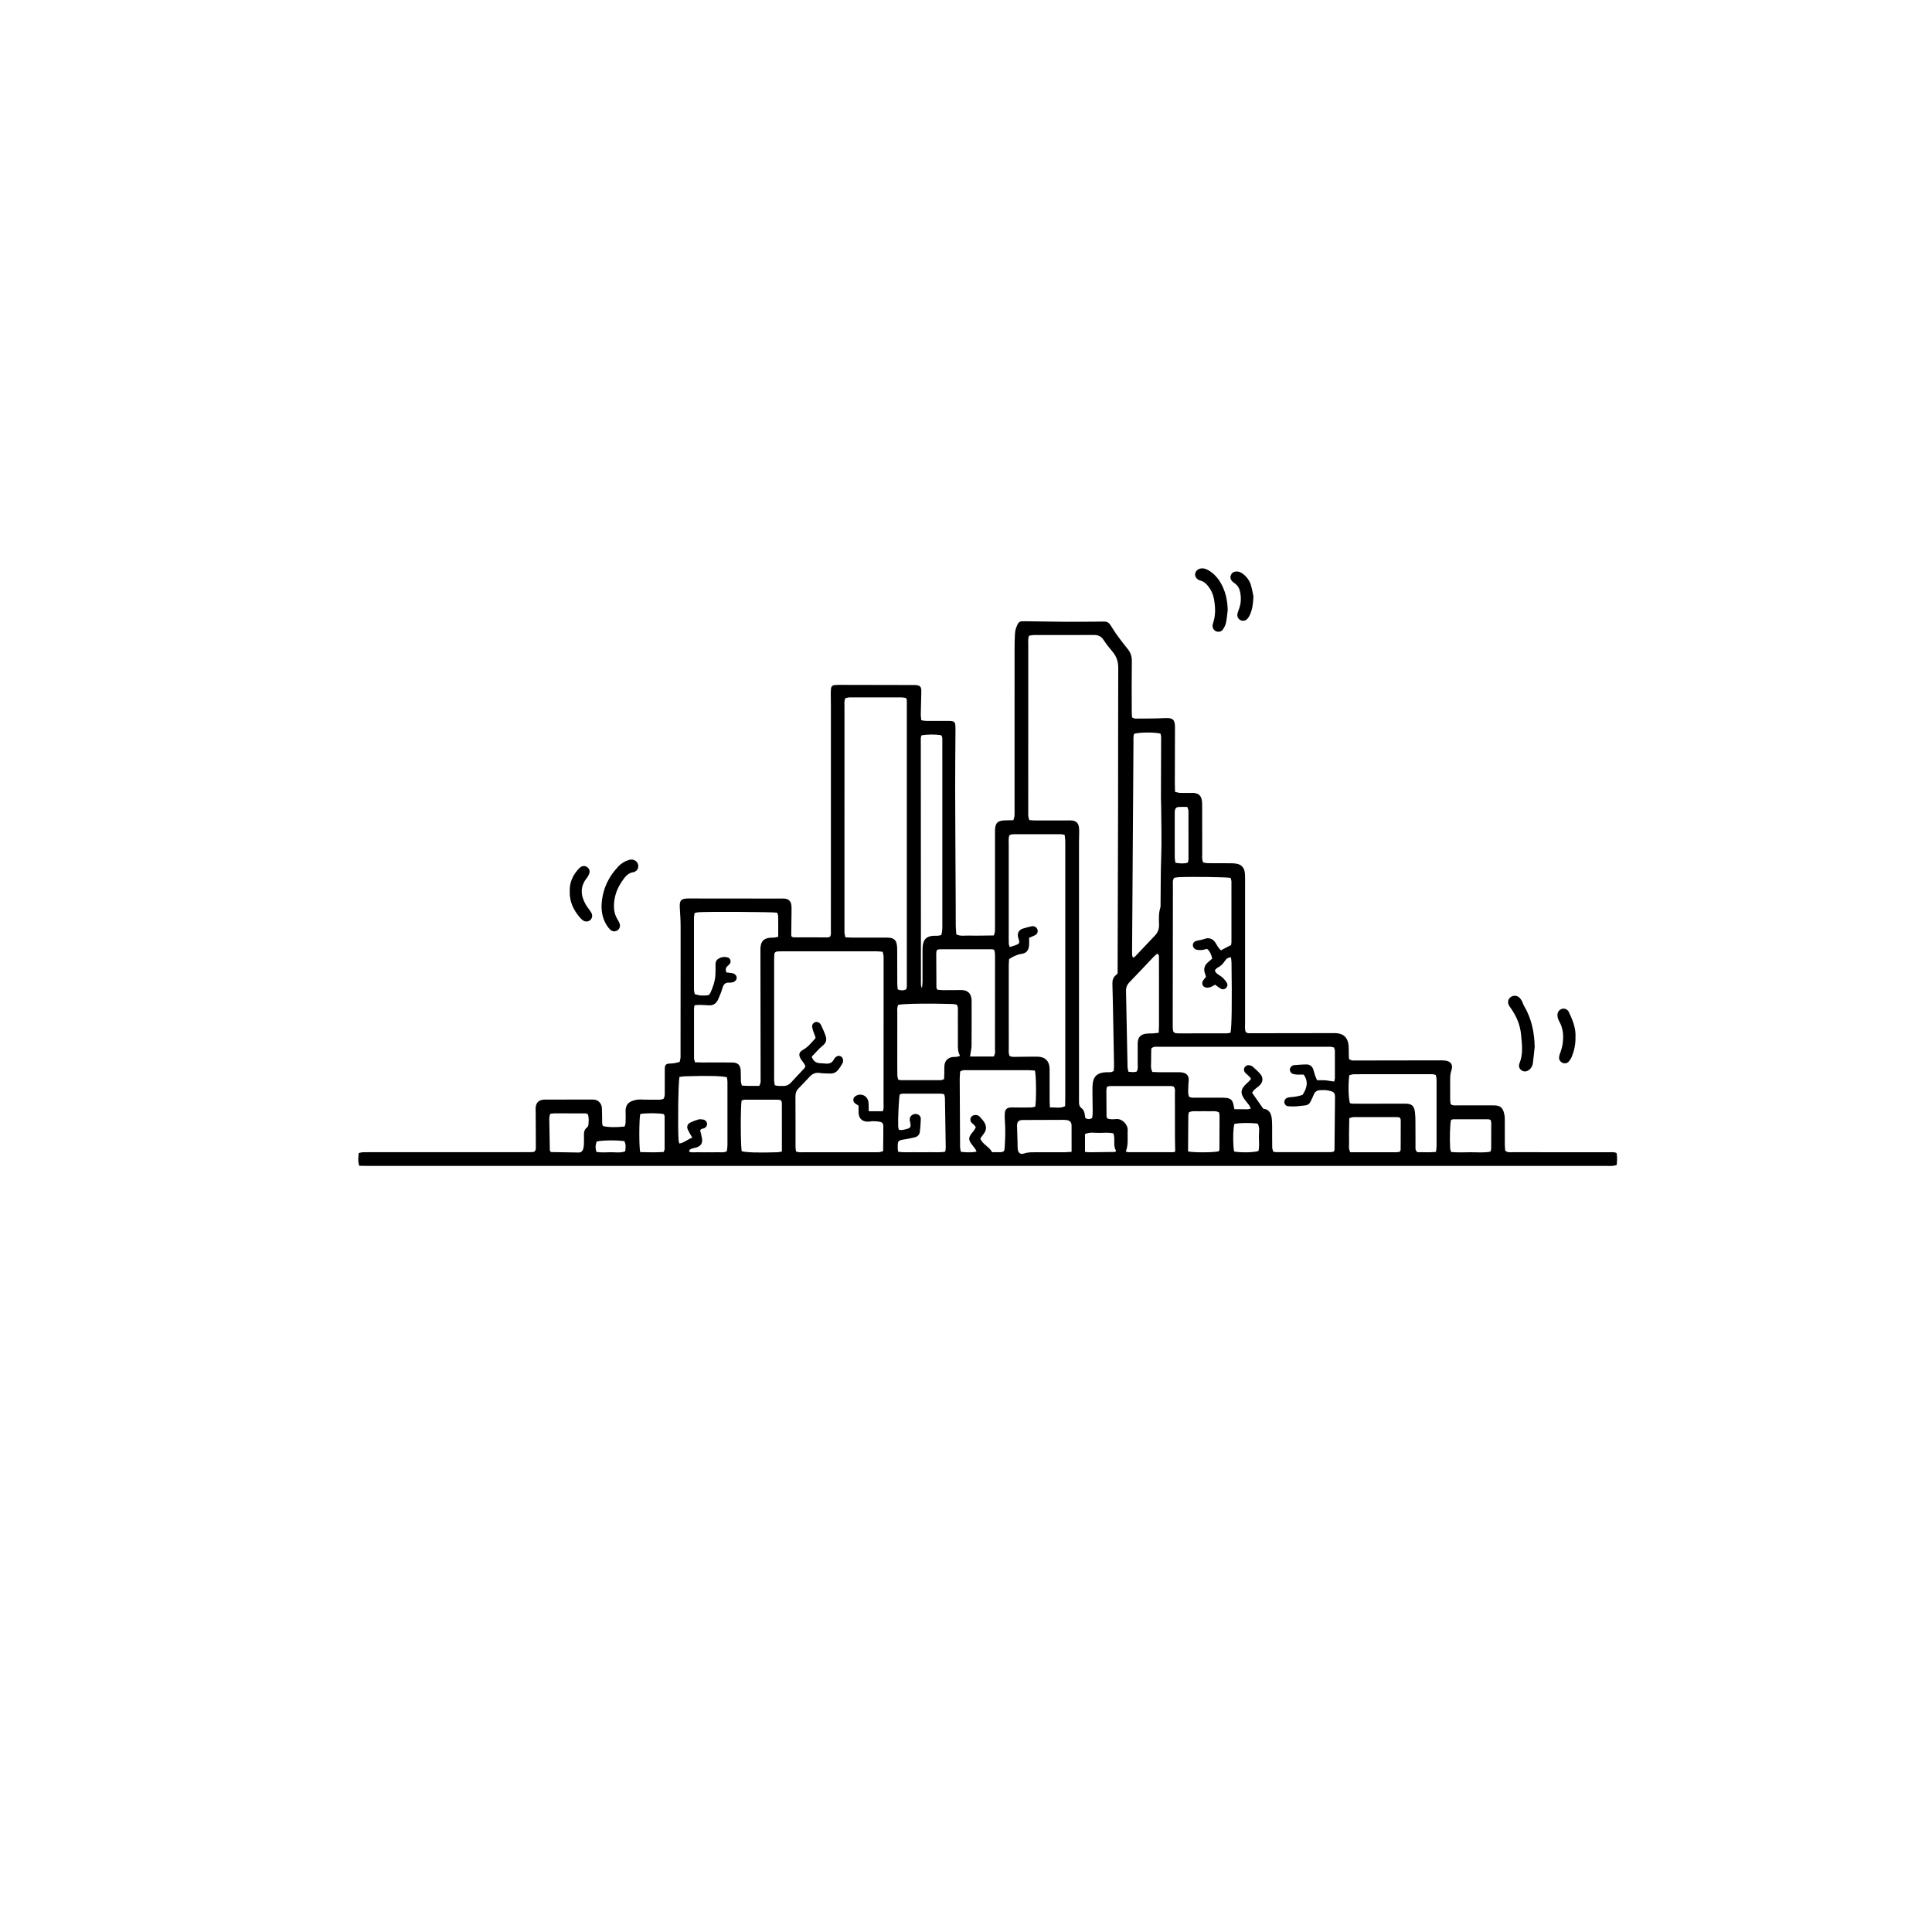 <?xml version="1.0" encoding="UTF-8"?>
<!-- Uploaded to: ICON Repo, www.iconrepo.com, Generator: ICON Repo Mixer Tools -->
<svg fill="#000000" width="800px" height="800px" version="1.1" viewBox="144 144 512 512" xmlns="http://www.w3.org/2000/svg">
 <g fill-rule="evenodd">
  <path d="m528.43 436.62c0.672 0.453 1.293 0.312 1.891 0.312 2.746 0.016 5.492 0.004 8.23 0.004 0.367 0 0.734 0.012 1.098 0 2.363-0.074 2.75 1.031 3.055 2.625 0.102 0.527 0.082 1.094 0.082 1.641 0.004 2.012-0.004 4.027 0.004 6.039 0.004 0.598 0.07 1.195 0.098 1.676 0.641 0.59 1.281 0.422 1.867 0.43 3.723 0.016 7.445 0.012 11.164 0.004 4.82 0 9.645-0.004 14.461 0.004 0.656 0 1.336-0.117 2.023 0.211 0.223 1.031 0.137 2.055 0.047 3.168-0.336 0.082-0.676 0.203-1.02 0.23-0.484 0.039-0.973 0.016-1.465 0.016h-328.15c-0.848 0-1.691-0.02-2.602-0.035-0.406-1.148-0.262-2.215-0.145-3.371 0.359-0.074 0.695-0.203 1.043-0.211 0.91-0.031 1.828-0.016 2.746-0.016h35.684c2.074 0 4.152-0.012 6.223-0.023 0.297 0 0.594-0.055 0.801-0.082 0.523-0.434 0.438-0.953 0.438-1.426 0-2.988-0.02-5.981-0.035-8.969 0-0.43-0.047-0.855-0.016-1.281 0.098-1.309 0.762-2.004 2.051-2.144 0.363-0.035 0.73-0.02 1.098-0.02 3.844-0.004 7.688-0.012 11.531-0.016 0.613 0 1.219-0.023 1.77 0.336 0.715 0.48 1.074 1.164 1.113 2 0.051 0.973 0.035 1.949 0.059 2.926 0.016 0.598-0.07 1.215 0.195 1.75 1.32 0.352 3.438 0.402 5.773 0.137 0.074-0.293 0.227-0.625 0.238-0.961 0.035-0.973 0.059-1.953 0.012-2.926-0.086-1.859 0.746-2.832 2.988-3.211 0.711-0.121 1.461-0.023 2.191-0.02 1.281 0.004 2.559 0.031 3.844 0.012 0.348-0.004 0.699-0.137 0.988-0.203 0.441-0.613 0.352-1.246 0.359-1.84 0.016-1.77 0.012-3.535 0.012-5.305 0-0.18 0-0.367-0.004-0.551-0.012-1.152 0.105-1.699 1.531-1.684 0.422 0 0.852-0.074 1.27-0.145 0.359-0.059 0.711-0.172 1.137-0.277 0.082-0.344 0.191-0.684 0.227-1.027 0.039-0.363 0.012-0.73 0.016-1.098 0.012-11.227 0.023-22.449 0.02-33.676 0-1.641-0.105-3.289-0.211-4.934-0.137-2.141 0.301-2.59 2.438-2.586 7.992 0.02 15.984 0.016 23.977 0.023 0.488 0 0.984-0.035 1.461 0.023 0.984 0.133 1.531 0.68 1.672 1.656 0.07 0.48 0.066 0.973 0.059 1.461-0.02 2.195-0.059 4.394-0.086 6.586 0 0.109 0.074 0.223 0.133 0.367 0.141 0.055 0.309 0.18 0.473 0.18 2.988 0.016 5.981 0.023 8.961 0.02 0.23 0 0.465-0.102 0.715-0.156 0.348-0.664 0.227-1.344 0.227-2 0.012-3.906 0.004-7.809 0.004-11.715v-47.402c0-1.098-0.031-2.195-0.031-3.293 0-0.488 0.016-0.977 0.074-1.461 0.059-0.469 0.363-0.777 0.84-0.832 0.484-0.055 0.973-0.07 1.461-0.066 6.469 0.012 12.934 0.023 19.402 0.039 0.18 0 0.367 0 0.551 0.004 1.367 0.059 1.703 0.441 1.664 1.805-0.066 2.012-0.109 4.019-0.141 6.031-0.004 0.473 0.086 0.945 0.137 1.496 0.488 0.07 0.891 0.176 1.301 0.18 1.828 0.016 3.664 0 5.492 0 0.422 0 0.855-0.016 1.273 0.035 0.578 0.074 0.887 0.379 0.945 0.941 0.055 0.543 0.051 1.098 0.047 1.641-0.023 5.004-0.09 10.004-0.082 15.008 0.023 10.309 0.098 20.617 0.145 30.926 0.004 1.953-0.012 3.906 0.012 5.859 0.012 0.727 0.105 1.445 0.168 2.18 1.129 0.523 2.231 0.25 3.305 0.293 1.098 0.039 2.195 0.016 3.293 0.012 1.09-0.004 2.18-0.023 3.344-0.047 0.109-0.422 0.246-0.754 0.273-1.098 0.039-0.609 0.02-1.219 0.02-1.828v-23.977c0-0.363-0.012-0.734 0.004-1.098 0.086-1.793 0.684-2.41 2.453-2.488 0.785-0.035 1.57-0.031 2.414-0.051 0.117-0.441 0.258-0.777 0.289-1.125 0.047-0.543 0.02-1.098 0.02-1.648 0-14.211 0-28.43 0.004-42.641 0-1.281 0.031-2.559 0.098-3.84 0.023-0.539 0.102-1.102 0.277-1.605 0.715-2 0.926-1.879 2.625-1.863 3.477 0.035 6.953 0.117 10.43 0.137 2.805 0.02 5.613-0.016 8.418-0.031 0.309 0 0.609-0.023 0.918-0.023 1.848 0.004 2.035-0.117 3.074 1.605 1.223 2.023 2.734 3.883 4.211 5.754 0.77 0.973 1.043 1.98 1.027 3.203-0.059 4.453-0.031 8.906-0.023 13.359 0 0.484 0.055 0.961 0.09 1.5 0.312 0.109 0.59 0.293 0.863 0.293 2.621-0.016 5.246-0.004 7.859-0.133 2.062-0.102 2.648 0.367 2.644 2.453-0.012 5.004-0.031 10.004-0.039 15.008 0 0.664 0.035 1.328 0.055 2.086 0.484 0.105 0.883 0.258 1.285 0.273 0.91 0.035 1.828 0.012 2.746 0.012 0.363 0 0.734-0.02 1.094 0.02 1.113 0.137 1.77 0.727 1.961 1.848 0.105 0.598 0.105 1.215 0.105 1.824 0.004 4.207 0 8.418 0.012 12.625 0 0.664-0.121 1.352 0.281 2.125 0.371 0.055 0.84 0.172 1.305 0.176 1.949 0.023 3.906 0.004 5.859 0.02 0.543 0.004 1.102 0.016 1.637 0.109 1.199 0.223 1.965 0.945 2.176 2.168 0.082 0.48 0.105 0.969 0.105 1.457 0 12.871-0.012 25.746-0.004 38.617 0 0.785-0.121 1.586 0.16 2.328 0.395 0.449 0.906 0.367 1.387 0.367 5.004 0 10.004-0.012 15.008-0.016 2.438 0 4.883-0.031 7.32-0.012 2.144 0.016 3.371 1.168 3.566 3.316 0.055 0.605 0.016 1.219 0.031 1.828 0.016 0.598 0.039 1.199 0.059 1.668 0.594 0.555 1.164 0.441 1.703 0.441 7.32-0.004 14.641-0.023 21.961-0.035 0.609 0 1.223-0.02 1.824 0.051 1.5 0.176 2.168 1.145 1.676 2.562-0.266 0.77-0.348 1.531-0.348 2.328 0.004 1.77-0.012 3.535 0.004 5.305-0.016 0.512 0.082 0.98 0.125 1.367zm-88.246-34.691v-2.59c0.039-13.73 0.09-27.453 0.117-41.176 0.023-12.383 0-24.773 0.047-37.156 0.004-1.617-0.418-2.977-1.445-4.207-0.863-1.031-1.707-2.082-2.438-3.199-0.641-0.984-1.445-1.336-2.594-1.324-5.309 0.035-10.617 0.012-15.926 0.02-0.406 0-0.816 0.109-1.23 0.172-0.324 0.789-0.215 1.527-0.215 2.242-0.004 14.766-0.004 29.527-0.004 44.297 0 0.422-0.023 0.855 0.02 1.281 0.035 0.336 0.16 0.672 0.258 1.047 0.57 0.035 1.047 0.102 1.527 0.102 2.867 0 5.734-0.012 8.605-0.012 0.422 0 0.855-0.031 1.273 0.02 0.957 0.121 1.547 0.66 1.727 1.621 0.09 0.473 0.09 0.973 0.09 1.457 0 0.918-0.047 1.828-0.047 2.746v67.535c0 0.43 0.016 0.855 0 1.281-0.023 0.645 0.133 1.188 0.676 1.605 0.559 0.434 0.801 1.055 0.863 1.754 0.023 0.297 0.105 0.59 0.156 0.871 0.625 0.324 1.188 0.363 1.805-0.055 0.207-1.145 0.102-2.301 0.102-3.449 0-1.648-0.066-3.293-0.02-4.941 0.074-2.562 1.18-3.629 3.723-3.719 0.594-0.02 1.223 0.141 1.898-0.348 0.023-0.438 0.086-0.973 0.082-1.508-0.09-5.305-0.188-10.617-0.293-15.922-0.035-1.891-0.09-3.777-0.141-5.668-0.023-0.969 0.215-1.809 1.066-2.387 0.129-0.102 0.219-0.27 0.316-0.391zm-80.086 17.219c0.004-0.168 0.031-0.23 0.012-0.289-0.191-0.516-0.402-1.02-0.574-1.535-0.133-0.402-0.266-0.816-0.312-1.23-0.055-0.57 0.367-1.102 0.887-1.238 0.453-0.121 0.977 0.074 1.285 0.488 0.074 0.098 0.145 0.195 0.195 0.309 0.395 0.898 0.828 1.773 1.148 2.691 0.457 1.293 0.242 1.996-0.855 2.883-1.043 0.84-1.84 1.895-2.766 2.797 0.379 1.16 1.109 1.684 2.203 1.738 0.422 0.02 0.852 0.023 1.273 0.082 1.059 0.141 1.918-0.082 2.43-1.137 0.125-0.262 0.367-0.488 0.605-0.672 0.621-0.48 1.566-0.152 1.742 0.621 0.082 0.332 0.086 0.766-0.066 1.059-0.332 0.641-0.742 1.254-1.195 1.82-0.562 0.711-1.328 1.027-2.258 0.961-0.852-0.059-1.719 0-2.555-0.141-1.152-0.191-2.016 0.207-2.769 1.023-0.953 1.027-1.914 2.051-2.898 3.047-0.594 0.605-0.832 1.27-0.828 2.133 0.035 4.449 0.016 8.902 0.023 13.352 0 0.414 0.082 0.82 0.121 1.234 0.719 0.312 1.395 0.215 2.055 0.215 5.734 0.004 11.461 0 17.195 0 0.91 0 1.828 0.016 2.742-0.016 0.336-0.016 0.672-0.16 1.102-0.273 0.02-2.266 0.059-4.453 0.051-6.641 0-0.676-0.316-1.039-0.961-1.152-0.594-0.105-1.211-0.141-1.812-0.145-0.422-0.004-0.848 0.121-1.27 0.121-1.594 0.012-2.488-0.871-2.523-2.469-0.016-0.598 0-1.199 0-1.754-0.23-0.168-0.383-0.273-0.527-0.371-0.152-0.102-0.328-0.176-0.457-0.297-0.598-0.574-0.523-1.414 0.16-1.875 1.406-0.945 3.231-0.125 3.441 1.578 0.098 0.766 0.055 1.547 0.082 2.43h3.723c0.316-0.734 0.203-1.473 0.203-2.191 0.012-12.621 0.016-25.246 0.016-37.867 0-0.367 0.023-0.734-0.012-1.098-0.035-0.348-0.141-0.691-0.227-1.102-0.535-0.047-1.012-0.121-1.492-0.121-8.473-0.004-16.953-0.004-25.426 0-0.363 0-0.734 0-1.094 0.047-0.414 0.051-0.676 0.309-0.707 0.715-0.047 0.672-0.055 1.34-0.055 2.012v30.363c0 0.43-0.016 0.855 0.012 1.281 0.023 0.348 0.109 0.695 0.172 1.055 0.789 0.297 1.523 0.172 2.242 0.195 0.852 0.023 1.512-0.312 2.082-0.941 1.148-1.266 2.336-2.488 3.5-3.738 0.117-0.125 0.168-0.312 0.266-0.508-0.18-0.727-0.742-1.234-1.133-1.84-0.734-1.137-0.625-1.93 0.57-2.578 1.379-0.758 2.254-2 3.234-3.031zm24-90.176c-0.383-0.055-0.789-0.16-1.199-0.16-4.574-0.012-9.145-0.012-13.719 0-0.402 0-0.801 0.141-1.145 0.207-0.371 0.812-0.238 1.559-0.238 2.273-0.004 19.629-0.004 39.258-0.004 58.887 0 0.367-0.023 0.734 0.012 1.098 0.035 0.344 0.137 0.68 0.223 1.109 0.684 0.035 1.285 0.09 1.883 0.09 2.805 0.012 5.606 0 8.414 0.004 0.488 0 0.977-0.016 1.461 0.035 1.059 0.121 1.684 0.66 1.863 1.703 0.117 0.656 0.121 1.336 0.121 2 0.016 2.805 0 5.606 0.016 8.414 0 0.527 0.082 1.059 0.125 1.582 0.832 0.312 1.516 0.332 2.231-0.031 0.066-0.262 0.176-0.492 0.176-0.727 0.012-25.297 0.012-50.594 0-75.891 0.008-0.168-0.109-0.332-0.219-0.594zm38.145 108.52c1.473-0.105 2.727 0.344 4.031-0.352 0.012-0.805 0.035-1.594 0.035-2.379v-64.426c0-1.219 0.016-2.438-0.012-3.664-0.012-0.473-0.105-0.941-0.16-1.43-0.402-0.07-0.699-0.156-0.996-0.16-4.207-0.012-8.418-0.016-12.625 0-0.344 0-0.684 0.152-0.977 0.215-0.332 0.797-0.215 1.535-0.215 2.258-0.004 7.809-0.004 15.617 0 23.426 0 1.039-0.012 2.074 0.02 3.113 0.004 0.266 0.141 0.535 0.242 0.891 0.629-0.207 1.152-0.352 1.656-0.539 0.836-0.301 0.977-0.551 0.797-1.344-0.055-0.238-0.172-0.457-0.227-0.695-0.258-1.113 0.16-1.945 1.23-2.309 0.75-0.25 1.531-0.414 2.297-0.613 0.059-0.016 0.121-0.031 0.18-0.035 0.656-0.055 1.234 0.312 1.426 0.91 0.16 0.508-0.035 1.148-0.539 1.43-0.52 0.289-1.082 0.48-1.676 0.734 0 0.676 0.031 1.281-0.004 1.883-0.102 1.547-0.785 2.207-2.047 2.387-1.176 0.168-2.191 0.695-3.254 1.367-0.031 0.523-0.086 1.062-0.09 1.602-0.012 1.527-0.004 3.047-0.004 4.574 0 5.859 0 11.715 0.004 17.566 0 0.656-0.117 1.34 0.277 2 0.77 0.273 1.566 0.16 2.344 0.16 1.648 0 3.293-0.055 4.941-0.039 2.051 0.016 3.18 1.125 3.258 3.129 0.012 0.309 0.004 0.609 0.004 0.918 0 2.438-0.004 4.883 0.004 7.32-0.012 0.605 0.039 1.199 0.078 2.102zm75.34-6.875c0.09-0.406 0.18-0.641 0.18-0.871 0.012-2.438 0.012-4.883-0.004-7.32 0-0.281-0.156-0.562-0.238-0.832-0.777-0.281-1.512-0.188-2.238-0.188-11.473-0.004-22.945 0-34.41 0-3.293 0-6.59-0.004-9.883 0.004-0.59 0-1.23-0.16-1.875 0.441-0.02 0.902-0.086 1.93-0.051 2.953 0.035 1.066-0.246 2.176 0.324 3.285 0.625 0.02 1.223 0.055 1.828 0.059 1.586 0.004 3.168 0 4.758 0.004 0.488 0 0.984-0.004 1.461 0.086 1.031 0.191 1.598 0.871 1.602 1.914 0 0.422-0.109 0.848-0.105 1.27 0.012 1.082-0.23 2.188 0.188 3.231 0.609 0.332 1.23 0.242 1.828 0.246 2.195 0.012 4.394 0 6.59 0.004 0.488 0 0.977-0.004 1.461 0.055 1.125 0.137 1.613 0.598 1.859 1.688 0.09 0.402 0.172 0.805 0.277 1.301 1.23 0.012 2.383 0.031 3.531 0.02 0.215 0 0.438-0.102 0.801-0.188-0.172-0.367-0.262-0.648-0.422-0.875-0.316-0.441-0.699-0.848-1.027-1.289-1.402-1.875-1.324-2.867 0.312-4.445 0.176-0.168 0.383-0.309 0.551-0.484 0.238-0.246 0.453-0.52 0.645-0.742-0.117-0.227-0.152-0.352-0.23-0.434-0.211-0.223-0.434-0.43-0.66-0.637-0.223-0.207-0.473-0.387-0.672-0.621-0.344-0.398-0.387-0.953-0.145-1.367 0.246-0.422 0.742-0.68 1.246-0.586 0.293 0.055 0.629 0.125 0.84 0.312 0.77 0.684 1.586 1.355 2.211 2.16 0.742 0.953 0.52 2.137-0.387 2.953-0.406 0.367-0.883 0.66-1.281 1.031-0.25 0.23-0.418 0.555-0.629 0.84 0.992 1.414 1.934 2.75 2.984 4.254 1.703 0.121 2.168 1.457 2.277 3.043 0.039 0.609 0.051 1.219 0.055 1.828 0.004 1.773-0.012 3.543 0.02 5.309 0.004 0.398 0.168 0.785 0.258 1.18 0.352 0.051 0.59 0.109 0.832 0.117 4.82 0.004 9.645 0.012 14.461 0 0.289 0 0.57-0.117 0.797-0.16 0.082-0.215 0.156-0.332 0.156-0.441 0.051-4.516 0.09-9.027 0.133-13.543 0.016-1.477 0.004-1.809-1.809-2.188-0.707-0.145-1.457-0.133-2.18-0.09-0.785 0.039-1.359 0.449-1.664 1.223-0.242 0.625-0.539 1.23-0.84 1.828-0.328 0.66-0.871 0.973-1.613 1.012-0.727 0.039-1.445 0.191-2.172 0.227s-1.465 0.047-2.188-0.035c-0.586-0.066-0.988-0.629-0.969-1.16 0.016-0.469 0.348-0.941 0.84-1.09 0.344-0.102 0.715-0.141 1.078-0.168 1.039-0.07 2.031-0.289 2.918-0.594 1.176-1.789 1.621-3.512 0.293-5.371-0.621 0-1.223 0.023-1.828-0.004-0.359-0.02-0.73-0.082-1.066-0.203-0.48-0.172-0.785-0.676-0.766-1.137 0.02-0.465 0.371-0.926 0.84-1.098 0.055-0.02 0.117-0.047 0.176-0.051 1.152-0.074 2.309-0.207 3.461-0.191 0.863 0.012 1.484 0.52 1.758 1.367 0.145 0.465 0.238 0.945 0.395 1.406 0.152 0.449 0.359 0.875 0.578 1.41 0.781 0 1.508-0.035 2.227 0.012 0.719 0.086 1.434 0.219 2.324 0.332zm-152.38 1.152c0.5-0.816 0.367-1.441 0.367-2.035-0.012-11.281-0.031-22.566-0.047-33.848 0-0.309 0-0.613 0.031-0.918 0.152-1.527 0.898-2.277 2.445-2.449 0.422-0.051 0.855-0.012 1.281-0.059 0.336-0.039 0.676-0.152 0.957-0.223 0-1.875 0.016-3.637-0.012-5.402-0.004-0.336-0.18-0.672-0.266-0.969-1.406-0.203-18.32-0.289-20.934-0.109-0.293 0.02-0.578 0.121-0.941 0.203-0.066 0.449-0.172 0.855-0.172 1.27-0.012 6.344-0.012 12.688 0 19.023 0 0.406 0.137 0.812 0.207 1.188 1.273 0.453 2.473 0.492 3.715 0.262 0.152-0.203 0.332-0.379 0.43-0.59 0.672-1.508 1.234-3.055 1.324-4.727 0.051-0.906 0.039-1.824 0.031-2.734-0.004-0.586 0.125-1.102 0.609-1.457 0.785-0.574 1.676-0.715 2.609-0.469 0.68 0.176 0.996 1.047 0.609 1.633-0.16 0.246-0.402 0.449-0.629 0.641-0.57 0.465-0.555 1.012-0.316 1.707 0.504 0.055 0.977 0.082 1.445 0.168 0.828 0.152 1.32 0.672 1.281 1.305-0.035 0.586-0.488 1.027-1.215 1.168-0.238 0.047-0.488 0.09-0.73 0.066-1.164-0.109-1.586 0.555-1.863 1.562-0.25 0.938-0.664 1.828-1.039 2.731-0.492 1.199-1.336 1.844-2.699 1.707-0.848-0.082-1.703-0.086-2.555-0.102-0.344-0.004-0.691 0.059-1.078 0.098-0.051 0.398-0.125 0.691-0.125 0.988-0.004 4.328-0.012 8.66 0.004 12.988 0 0.336 0.145 0.68 0.246 1.117 0.73 0.023 1.391 0.066 2.051 0.066 2.625 0.004 5.246-0.031 7.871 0.004 1.457 0.02 2.117 0.684 2.207 2.125 0.059 0.973 0.004 1.949 0.051 2.926 0.016 0.336 0.16 0.676 0.262 1.066 0.621 0.031 1.16 0.082 1.699 0.082 0.957 0.02 1.93 0 2.887-0.004zm109.96-55.133c-0.473 0.695-0.328 1.387-0.328 2.039-0.016 4.387-0.004 8.781-0.016 13.168-0.012 7.984-0.023 15.973-0.035 23.957 0 0.422 0.02 0.852 0.082 1.273 0.059 0.387 0.297 0.664 0.711 0.727 0.242 0.035 0.484 0.055 0.73 0.055 4.266 0 8.535 0.004 12.801-0.012 0.348 0 0.691-0.105 0.992-0.16 0.328-1.414 0.418-7.738 0.266-18.531-0.004-0.465-0.086-0.926-0.133-1.445-0.906 0-1.355 0.527-1.703 1.062-0.484 0.746-1.082 1.285-1.875 1.684-0.289 0.145-0.488 0.469-0.711 0.691 0.242 0.746 0.77 1.047 1.293 1.367 0.801 0.484 1.41 1.16 1.891 1.945 0.238 0.387 0.207 0.82-0.066 1.211-0.277 0.402-0.828 0.625-1.285 0.449-0.332-0.125-0.629-0.348-0.934-0.551-0.293-0.195-0.57-0.414-0.836-0.613-0.465 0.25-0.82 0.5-1.211 0.641-0.332 0.117-0.719 0.176-1.066 0.141-0.969-0.098-1.426-1.074-0.891-1.891 0.223-0.344 0.516-0.645 0.762-0.953-0.086-0.312-0.121-0.555-0.215-0.777-0.539-1.32-0.18-2.371 0.906-3.234 0.324-0.258 0.625-0.551 0.969-0.852-0.258-1.004-0.559-1.898-1.391-2.574-0.488 0.117-0.953 0.281-1.426 0.316-0.473 0.035-0.977 0.004-1.43-0.121-0.578-0.168-0.906-0.711-0.883-1.25 0.023-0.543 0.398-0.941 1.047-1.098 0.707-0.168 1.445-0.25 2.121-0.508 1.16-0.43 2.176 0.098 2.719 0.906 0.301 0.453 0.562 0.941 0.875 1.391 0.195 0.281 0.449 0.523 0.66 0.762 0.953-0.5 1.809-0.945 2.695-1.41 0.035-0.246 0.105-0.484 0.105-0.719 0.004-5.367 0.012-10.73-0.004-16.09 0-0.344-0.156-0.68-0.23-0.988-1.391-0.223-10.52-0.344-13.785-0.18-0.414 0.016-0.824 0.121-1.172 0.172zm-10.625-38.16c-0.23 0.734-0.152 1.531-0.156 2.312-0.125 18.227-0.242 36.457-0.363 54.684-0.004 0.551-0.016 1.098 0.016 1.648 0.012 0.211 0.133 0.414 0.223 0.672 0.266-0.145 0.449-0.203 0.562-0.316 1.77-1.855 3.527-3.715 5.281-5.578 0.742-0.789 1.082-1.719 1.059-2.828-0.035-1.516-0.133-3.043 0.336-4.535 0.105-0.336 0.059-0.727 0.066-1.094 0.07-4.016 0-8.035 0.16-12.062 0.18-4.504 0.016-9.023 0-13.531 0-0.789-0.059-1.582-0.059-2.371 0.016-5.367 0.039-10.727 0.051-16.09 0-0.344-0.117-0.684-0.172-0.984-1.805-0.398-5.688-0.352-7.004 0.074zm-56.371 0.414c-0.059 0.332-0.145 0.562-0.145 0.801 0.004 21.773 0.02 43.555 0.039 65.328 0 0.168 0.098 0.336 0.262 0.918 0.082-0.867 0.152-1.324 0.156-1.785 0.012-2.562 0-5.125 0.004-7.688 0-0.551-0.016-1.098 0.035-1.648 0.18-1.906 1.039-2.719 2.922-2.832 0.656-0.039 1.34 0.105 2.031-0.238 0.301-1.004 0.258-2.035 0.258-3.062v-42.457c0-2.012 0.004-4.027-0.004-6.039-0.004-0.473 0.074-0.984-0.344-1.355-1.578-0.25-3.637-0.242-5.215 0.059zm30.105 88.828c-0.559-0.039-1.039-0.102-1.516-0.105-1.34-0.016-2.68-0.004-4.019-0.004-4.082 0-8.168-0.004-12.246 0.004-0.645 0-1.336-0.137-2.031 0.344-0.047 0.637-0.125 1.293-0.125 1.953 0.02 6.031 0.051 12.066 0.098 18.098 0 0.402 0.133 0.805 0.211 1.234 1.406 0.168 2.707 0.215 4.16-0.035-0.156-0.336-0.227-0.562-0.352-0.742-0.359-0.492-0.77-0.945-1.113-1.449-0.656-0.957-0.641-1.547 0.035-2.508 0.211-0.301 0.484-0.555 0.695-0.852 0.203-0.281 0.359-0.598 0.539-0.918-0.195-0.266-0.312-0.48-0.48-0.645-0.211-0.215-0.488-0.379-0.68-0.609-0.609-0.742-0.207-1.793 0.746-1.965 0.508-0.09 1.012 0 1.367 0.352 0.469 0.465 0.918 0.977 1.27 1.531 0.648 1.027 0.637 2.066-0.133 3.059-0.324 0.422-0.621 0.875-0.918 1.305 0.715 1.602 2.418 2.144 3.141 3.582 0.578 0 1.062 0.016 1.551-0.004 0.527-0.023 1.098 0.125 1.621-0.336 0.039-0.18 0.121-0.414 0.137-0.645 0.176-2.492 0.266-4.988 0.066-7.481-0.055-0.664-0.055-1.344 0.004-2.004 0.082-0.855 0.555-1.293 1.426-1.379 0.363-0.035 0.73-0.004 1.094-0.004 1.465 0.004 2.926 0.023 4.387 0 0.398-0.004 0.797-0.152 1.152-0.223 0.301-1.84 0.266-8.004-0.086-9.555zm-36.219-17.434c-0.383 0.742-0.258 1.422-0.258 2.082-0.016 3.719-0.004 7.438-0.004 11.148 0 1.828-0.012 3.656 0.016 5.481 0.004 0.398 0.168 0.789 0.238 1.117 0.258 0.074 0.371 0.137 0.492 0.137 3.594 0.012 7.188 0.02 10.785 0.012 0.277 0 0.551-0.176 0.863-0.281 0.023-0.543 0.059-1.027 0.07-1.508 0.012-0.672-0.031-1.344 0.02-2.012 0.102-1.32 0.867-2.137 2.152-2.332 0.359-0.055 0.734-0.012 1.094-0.059 0.266-0.035 0.523-0.145 0.922-0.266-0.609-0.992-0.59-1.965-0.59-2.938 0.004-2.926 0.004-5.848-0.004-8.777-0.004-0.594 0.133-1.223-0.324-1.863-0.336-0.047-0.746-0.141-1.152-0.156-6.129-0.191-12.766-0.094-14.32 0.215zm10.348-4.004c0.5 0.039 1.027 0.121 1.562 0.125 1.582 0.004 3.168-0.035 4.758-0.031 1.703 0 2.602 0.828 2.754 2.504 0.02 0.242 0.016 0.488 0.016 0.73 0 3.844 0.012 7.684-0.016 11.527-0.004 0.656-0.172 1.316-0.266 1.977-0.035 0.266-0.086 0.535-0.141 0.871h6.254c0.543-0.734 0.359-1.492 0.359-2.207 0.016-7.441 0.012-14.879 0.012-22.312 0-0.918 0.016-1.828-0.02-2.742-0.012-0.348-0.141-0.695-0.211-1.023-0.25-0.059-0.43-0.137-0.605-0.137-4.637-0.004-9.266-0.004-13.898 0.004-0.223 0-0.441 0.137-0.711 0.223-0.051 0.336-0.133 0.629-0.133 0.922 0.004 2.988 0.02 5.977 0.047 8.961-0.012 0.16 0.117 0.32 0.238 0.609zm49.938 42.906c0.332 0.07 0.562 0.16 0.797 0.16 3.906 0.004 7.809 0.004 11.707-0.004 0.223 0 0.449-0.133 0.605-0.176-0.023-1.426-0.07-2.762-0.07-4.098-0.012-3.777 0-7.562-0.012-11.348 0-0.59 0.16-1.23-0.371-1.793-0.18-0.035-0.414-0.121-0.645-0.121-5.367-0.012-10.73-0.012-16.102 0-0.281 0-0.562 0.125-0.887 0.207-0.066 0.371-0.16 0.664-0.16 0.953 0 2.316 0.02 4.637 0.047 6.949 0 0.168 0.137 0.328 0.211 0.488 0.789 0.297 1.598 0.223 2.371 0.152 1.531-0.141 3.102 1.449 3.023 3.008-0.109 1.859 0.258 3.758-0.516 5.621zm82.207 0.082c0.07-0.605 0.16-1.02 0.16-1.43 0.012-5.91 0.012-11.82 0-17.73 0-0.406-0.121-0.812-0.188-1.203-0.73-0.324-1.402-0.23-2.062-0.23-4.871-0.004-9.75-0.004-14.621 0-1.703 0-3.41-0.012-5.117 0.02-0.398 0.004-0.789 0.168-1.137 0.246-0.328 2.359-0.242 6.168 0.176 7.426 0.246 0.035 0.539 0.117 0.832 0.117 1.152 0.016 2.312 0.016 3.473 0.012 3.41-0.004 6.82-0.02 10.238-0.02 1.883 0 2.5 0.551 2.699 2.438 0.082 0.727 0.102 1.461 0.105 2.191 0.016 2.191 0.004 4.387 0.02 6.578 0 0.535-0.133 1.109 0.48 1.652 0.957 0.012 2.051 0.035 3.144 0.031 0.531-0.008 1.07-0.059 1.797-0.098zm-197.09-3.777c-0.48-0.855-0.863-1.473-1.168-2.121-0.352-0.762-0.125-1.496 0.621-1.867 0.707-0.348 1.457-0.629 2.211-0.84 0.387-0.105 0.852-0.039 1.258 0.039 0.586 0.117 0.992 0.621 1.004 1.152 0.012 0.551-0.281 0.91-0.762 1.137-0.363 0.172-0.883 0.055-1.062 0.625 0.16 0.672 0.371 1.371 0.484 2.086 0.191 1.258-0.281 1.996-1.465 2.379-0.402 0.133-0.84 0.168-1.234 0.324-0.309 0.125-0.727 0.223-0.699 0.82 0.785 0.277 1.633 0.098 2.453 0.133 0.789 0.031 1.582 0.004 2.379 0.004 0.852 0 1.707 0.031 2.559-0.004 0.832-0.035 1.691 0.18 2.594-0.273 0.055-0.539 0.156-1.074 0.156-1.605 0.012-5.606 0.012-11.219 0-16.82 0-0.406-0.105-0.816-0.152-1.18-1.492-0.367-5.066-0.441-11.211-0.246-0.469 0.016-0.938 0.109-1.359 0.168-0.312 1.422-0.469 13.012-0.242 16.738 0.016 0.281 0.133 0.555 0.215 0.906 1.273-0.215 2.121-1.059 3.422-1.555zm123.62-27.801c0.023-0.863 0.07-1.527 0.07-2.191 0.004-3.961 0-7.918 0-11.887 0-1.949 0-3.898-0.012-5.848 0-0.344 0.074-0.742-0.449-1.031-0.312 0.273-0.691 0.543-1.008 0.875-2.102 2.207-4.16 4.453-6.297 6.629-0.695 0.711-0.996 1.445-0.973 2.434 0.152 6.699 0.266 13.406 0.406 20.105 0.004 0.402 0.145 0.801 0.23 1.246 0.508 0.047 0.926 0.105 1.344 0.105 0.293 0 0.578-0.09 0.805-0.125 0.453-0.629 0.309-1.254 0.312-1.848 0.016-1.891-0.023-3.777 0-5.668 0.02-1.566 0.746-2.367 2.277-2.559 0.605-0.074 1.219-0.039 1.824-0.074 0.422-0.023 0.832-0.09 1.469-0.164zm-68.883 25.68c0.898 0.277 1.637-0.09 2.394-0.266 0.555-0.133 0.801-0.523 0.734-1.09-0.047-0.422-0.203-0.836-0.23-1.254-0.066-0.828 0.594-1.496 1.461-1.547 0.77-0.047 1.484 0.523 1.473 1.293-0.023 1.152-0.121 2.312-0.258 3.461-0.098 0.816-0.645 1.285-1.441 1.457-0.832 0.18-1.664 0.398-2.504 0.508-2.004 0.266-1.91 0.473-1.918 2.336 0 0.293 0.074 0.578 0.125 0.961 1.461 0.227 2.852 0.098 4.238 0.117 1.34 0.023 2.68 0.023 4.019 0 1.379-0.031 2.777 0.133 4.223-0.145 0.051-0.453 0.125-0.812 0.121-1.16-0.059-4.328-0.125-8.656-0.207-12.977-0.004-0.348-0.121-0.691-0.191-1.055-0.312-0.07-0.539-0.172-0.77-0.172-3.41-0.012-6.828-0.016-10.238 0-0.281 0-0.559 0.137-0.789 0.203-0.238 1.203-0.48 6.324-0.402 8.484 0.008 0.293 0.109 0.574 0.16 0.844zm-41.633 5.727c1.465 0.336 4.555 0.418 9.547 0.258 0.348-0.012 0.691-0.117 1.102-0.191 0-4.328 0-8.578-0.004-12.832 0-0.227-0.121-0.453-0.207-0.734-0.312-0.066-0.598-0.172-0.891-0.172-2.922-0.012-5.844-0.012-8.762 0.004-0.281 0-0.562 0.152-0.812 0.223-0.297 1.656-0.285 11.82 0.027 13.445zm174.43 0.125c0.121-0.324 0.203-0.434 0.203-0.551 0.016-2.621 0.031-5.238 0.02-7.859 0-0.215-0.16-0.434-0.25-0.648-0.293-0.047-0.527-0.117-0.766-0.117-3.84-0.004-7.68-0.012-11.523 0.004-0.332 0-0.672 0.16-1.098 0.273-0.02 1.043-0.047 2.004-0.055 2.973-0.012 1.039-0.039 2.074 0.004 3.109 0.047 0.945-0.25 1.934 0.324 2.953 4.07 0 8.148 0 12.223-0.004 0.293-0.004 0.586-0.082 0.918-0.133zm-87.008 0.031c0-2.488 0.012-4.731-0.004-6.977-0.004-0.871-0.441-1.32-1.32-1.457-0.238-0.035-0.484-0.051-0.73-0.047-3.648 0.012-7.297 0.016-10.938 0.039-1.078 0.012-1.496 0.52-1.461 1.629 0.055 1.578 0.102 3.152 0.141 4.731 0.012 0.422-0.012 0.852 0.031 1.273 0.105 1.09 0.711 1.582 1.723 1.23 0.898-0.312 1.785-0.312 2.691-0.312 2.613-0.004 5.231 0.004 7.844-0.004 0.594-0.004 1.188-0.059 2.023-0.105zm-138.17-10.082c-0.316 0.797-0.242 1.473-0.23 2.125 0.031 2.551 0.074 5.106 0.133 7.652 0 0.09 0.156 0.176 0.328 0.359 2.398 0.047 4.883 0.102 7.367 0.125 0.539 0.004 0.934-0.328 1.102-0.82 0.141-0.395 0.211-0.828 0.227-1.238 0.035-0.852 0.023-1.703 0.016-2.555-0.012-0.75 0.07-1.441 0.734-1.961 0.215-0.168 0.418-0.484 0.438-0.746 0.066-0.953 0.211-1.926-0.16-2.84-0.227-0.086-0.395-0.203-0.559-0.207-2.734-0.016-5.473-0.02-8.211-0.016-0.359-0.004-0.719 0.074-1.184 0.121zm249.19 1.605c-0.309-0.09-0.422-0.152-0.539-0.152-3.102-0.012-6.211-0.016-9.316-0.004-0.223 0-0.441 0.137-0.625 0.203-0.266 1.281-0.371 5.043-0.211 7.523 0.016 0.289 0.152 0.562 0.258 0.953 1.734 0.141 3.43 0.086 5.129 0.059 1.742-0.02 3.508 0.191 5.273-0.16 0.086-0.293 0.207-0.52 0.207-0.746 0.02-2.312 0.031-4.625 0.02-6.941-0.004-0.23-0.121-0.457-0.195-0.734zm-80.152 8.367c1.523 0.328 6.715 0.309 8.137-0.039 0.055-0.141 0.168-0.309 0.172-0.473 0.02-2.984 0.035-5.969 0.035-8.957 0-0.297-0.09-0.59-0.141-0.883-0.898-0.488-1.824-0.25-2.719-0.293-0.852-0.035-1.707-0.035-2.559 0-0.891 0.035-1.82-0.188-2.719 0.293-0.051 0.301-0.141 0.594-0.141 0.891-0.035 3.148-0.051 6.301-0.066 9.461zm-145.18-9.922c-0.312 1.543-0.332 8.438-0.02 10.098 2.051 0.047 4.141 0.117 6.242-0.039 0.105-0.348 0.242-0.574 0.242-0.801 0.016-2.856 0.016-5.715 0-8.574 0-0.227-0.133-0.453-0.195-0.648-1.434-0.305-4.613-0.32-6.269-0.035zm141.83-66.582c1.215 0.191 2.223 0.297 3.289-0.039 0.066-0.328 0.172-0.613 0.172-0.906 0.012-4.258 0.012-8.516-0.004-12.773 0-0.332-0.18-0.664-0.309-1.078-0.789 0-1.516-0.039-2.238 0.012-0.68 0.047-0.988 0.383-1.062 1.027-0.031 0.242-0.031 0.488-0.031 0.73 0 3.891-0.004 7.785 0.004 11.68 0.008 0.406 0.109 0.812 0.18 1.348zm15.551 76.527c1.996 0.328 5.16 0.266 6.469-0.141 0.23-1.148 0.145-2.363 0.102-3.562-0.047-1.238 0.328-2.527-0.309-3.688-1.988-0.266-4.906-0.223-6.195 0.086-0.367 1.262-0.414 5.289-0.066 7.305zm-39.512 0.098c0.535 0.035 0.953 0.098 1.371 0.098 2.191-0.02 4.383-0.055 6.574-0.086 0.055 0 0.117-0.047 0.156-0.086 0.035-0.039 0.047-0.105 0.117-0.277-0.883-1.32-0.125-3.004-0.699-4.566-1.25-0.25-2.469-0.156-3.668-0.121-1.25 0.039-2.539-0.301-3.856 0.316 0.004 1.523 0.004 3.027 0.004 4.723zm-129.44-2.731c-0.344 1.352-0.344 1.352-0.059 2.731 1.223 0.211 2.492 0.117 3.754 0.09 1.305-0.023 2.644 0.246 3.894-0.246 0.18-1.641 0.18-1.641-0.211-2.699-2.277-0.305-6.144-0.234-7.379 0.125z"/>
  <path d="m303.42 383.96c0.156-4 1.691-7.418 4.418-10.316 0.762-0.805 1.684-1.395 2.754-1.723 0.543-0.168 1.074-0.203 1.594 0.074 0.656 0.348 0.996 0.898 0.961 1.629-0.035 0.656-0.379 1.145-0.988 1.422-0.055 0.023-0.109 0.059-0.172 0.07-1.656 0.18-2.473 1.426-3.285 2.641-1.246 1.863-1.945 3.91-2 6.168-0.035 1.309 0.227 2.535 0.906 3.668 0.215 0.363 0.438 0.734 0.586 1.133 0.258 0.699 0.035 1.395-0.504 1.793-0.594 0.434-1.414 0.406-1.996-0.176-0.422-0.422-0.797-0.922-1.094-1.445-0.852-1.531-1.223-3.184-1.18-4.938z"/>
  <path d="m550.71 421.41c-0.156 1.445-0.297 2.891-0.48 4.336-0.086 0.68-0.395 1.273-0.934 1.727-0.641 0.535-1.395 0.621-2.019 0.215-0.629-0.402-0.918-1.109-0.59-1.918 1.008-2.481 0.656-5.031 0.418-7.559-0.242-2.594-1.234-4.938-2.742-7.062-0.141-0.195-0.297-0.387-0.414-0.598-0.453-0.816-0.367-1.598 0.227-2.168 0.625-0.598 1.613-0.684 2.336-0.125 0.324 0.246 0.574 0.613 0.781 0.973 0.238 0.418 0.344 0.918 0.59 1.328 1.984 3.352 2.742 6.992 2.828 10.852z"/>
  <path d="m469.36 305.64c-0.145 1.145-0.227 2.301-0.469 3.426-0.137 0.629-0.469 1.254-0.84 1.785-0.422 0.594-1.184 0.711-1.809 0.43-0.613-0.273-0.973-0.922-0.887-1.641 0.031-0.238 0.109-0.473 0.188-0.707 0.66-2.098 0.539-4.207 0.145-6.324-0.227-1.215-0.754-2.312-1.527-3.281-0.5-0.625-1.059-1.18-1.867-1.402-0.176-0.051-0.352-0.109-0.516-0.191-0.785-0.383-1.168-1.031-1.031-1.734 0.141-0.727 0.727-1.246 1.531-1.359 0.695-0.102 1.324 0.121 1.914 0.457 1.355 0.777 2.387 1.867 3.195 3.188 1.367 2.266 1.895 4.734 1.973 7.356z"/>
  <path d="m294.99 380.16c-0.086-2.168 0.727-4.019 2.121-5.648 0.23-0.277 0.492-0.543 0.797-0.742 0.559-0.363 1.16-0.359 1.707 0.035 0.551 0.395 0.766 0.973 0.57 1.605-0.141 0.453-0.379 0.902-0.676 1.27-1.809 2.258-1.648 4.594-0.316 6.977 0.293 0.527 0.691 0.996 1.031 1.5 0.207 0.301 0.434 0.594 0.578 0.922 0.289 0.656 0.082 1.402-0.457 1.805-0.543 0.406-1.137 0.434-1.715 0.105-0.309-0.18-0.598-0.422-0.836-0.695-1.766-2.039-2.918-4.328-2.805-7.133z"/>
  <path d="m561.52 419c0.016 1.727-0.312 3.394-0.961 4.988-0.203 0.492-0.504 0.977-0.863 1.371-0.441 0.488-1.137 0.543-1.684 0.258-0.605-0.316-0.906-0.836-0.832-1.496 0.055-0.473 0.238-0.941 0.402-1.395 0.465-1.273 0.672-2.586 0.672-3.941 0-1.301-0.242-2.539-0.836-3.707-0.195-0.379-0.406-0.754-0.535-1.152-0.109-0.336-0.172-0.719-0.145-1.066 0.051-0.777 0.637-1.41 1.344-1.535 0.645-0.117 1.344 0.18 1.668 0.863 0.883 1.879 1.707 3.777 1.777 5.906 0.004 0.297-0.008 0.602-0.008 0.906z"/>
  <path d="m476.17 302.03c-0.066 1.996-0.301 3.43-0.875 4.793-0.188 0.438-0.453 0.871-0.777 1.219-0.484 0.523-1.266 0.605-1.844 0.262-0.586-0.348-0.84-0.898-0.75-1.543 0.07-0.473 0.262-0.938 0.43-1.391 0.523-1.41 0.594-2.848 0.328-4.312-0.176-0.996-0.59-1.848-1.441-2.445-0.246-0.176-0.504-0.352-0.707-0.574-0.441-0.488-0.59-1.059-0.309-1.684s0.812-0.891 1.465-0.906c0.629-0.016 1.184 0.238 1.684 0.621 0.992 0.762 1.75 1.727 2.106 2.918 0.355 1.145 0.543 2.348 0.691 3.043z"/>
 </g>
</svg>